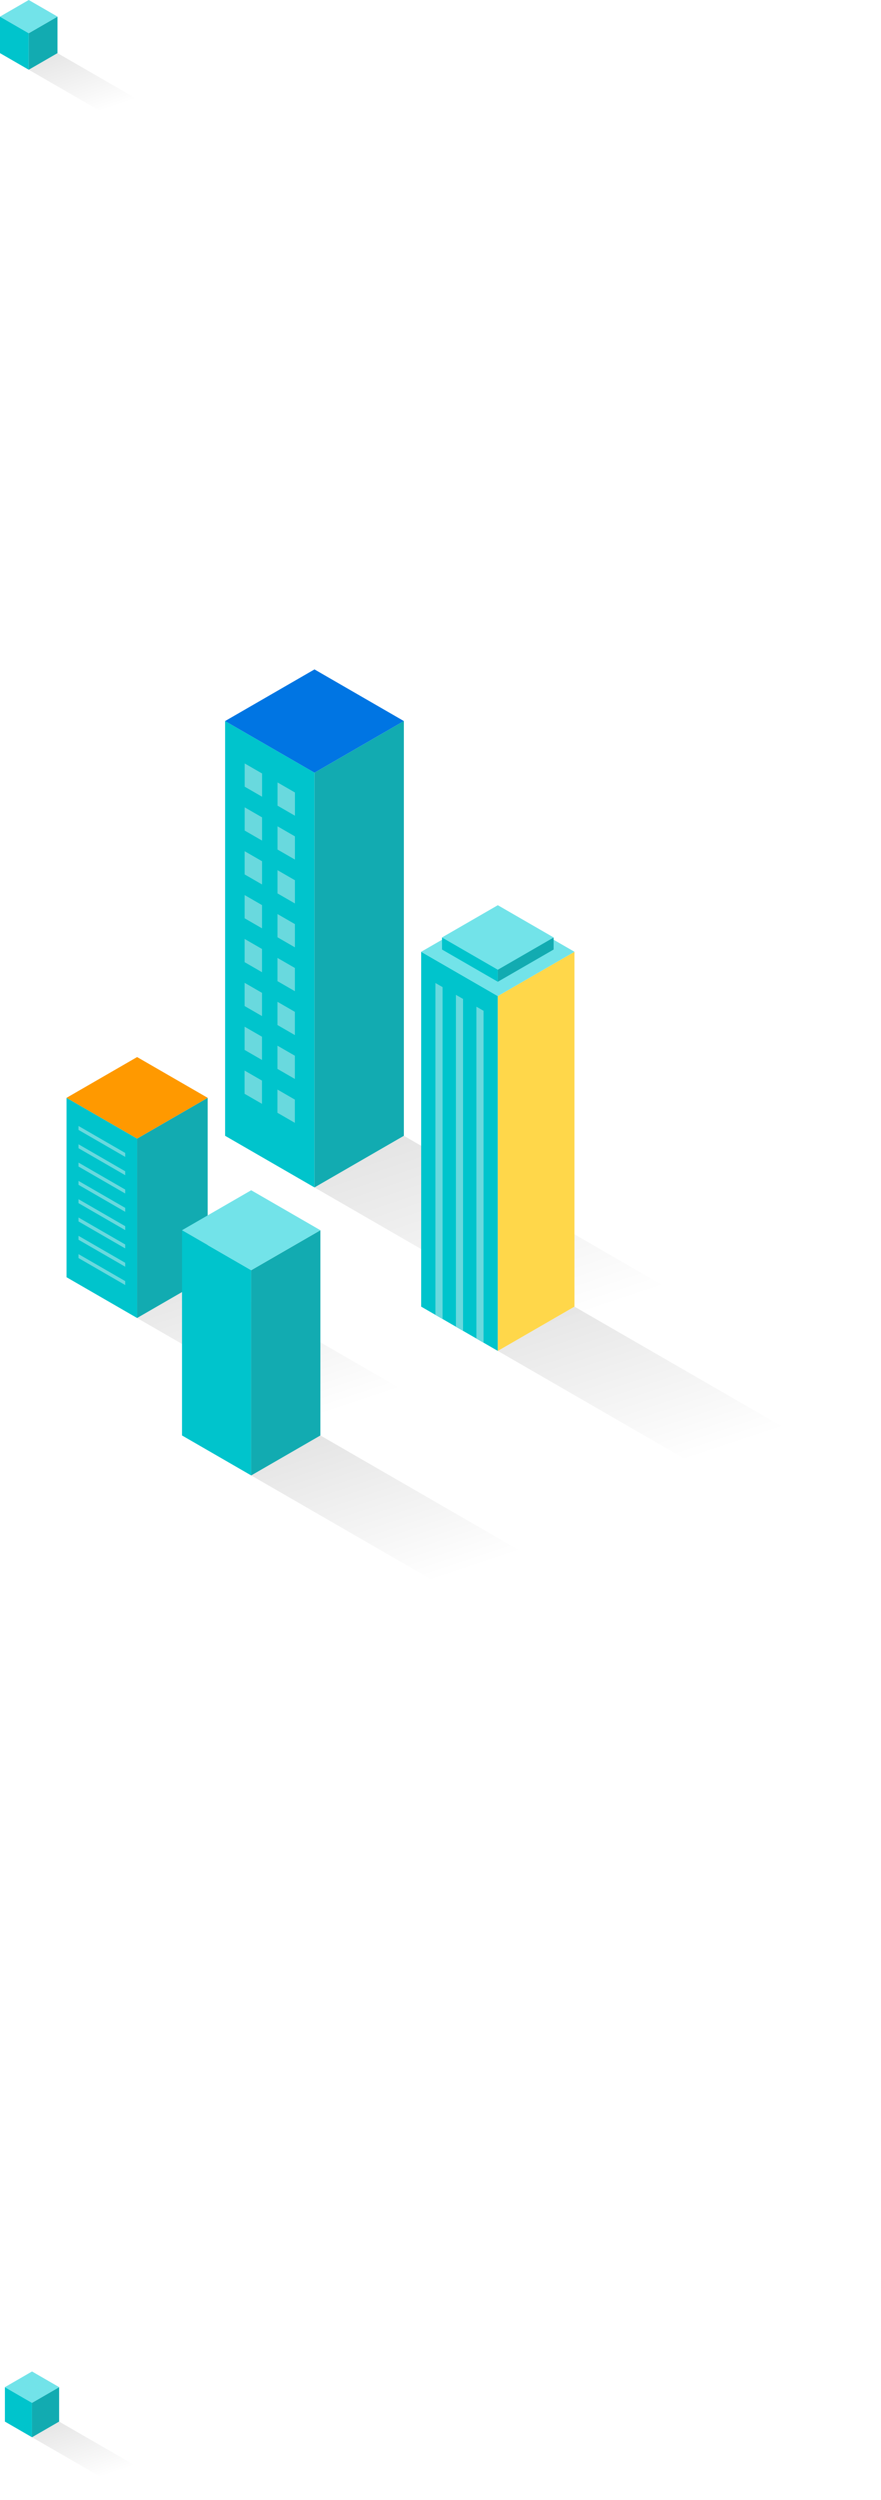 <svg id="_レイヤー_2" xmlns="http://www.w3.org/2000/svg" xmlns:xlink="http://www.w3.org/1999/xlink" viewBox="0 0 598.503 1697.039"><defs><style>.cls-1{fill:#00c4cc}.cls-5{fill:#69d9de}.cls-6{fill:#72e3e9}.cls-7{fill:#12abb1}</style><linearGradient id="_名称未設定グラデーション_13" x1="-281.036" y1="4586.262" x2="-282.204" y2="4588.28" gradientTransform="matrix(303.541 0 0 -175.183 85701.07 804323.31)" gradientUnits="userSpaceOnUse"><stop offset="0" stop-opacity="0"/><stop offset="1" stop-opacity=".3"/></linearGradient><linearGradient id="_名称未設定グラデーション_13-2" x1="-281.323" y1="4587.361" x2="-282.491" y2="4589.379" gradientTransform="matrix(260.314 0 0 -150.229 73726.165 690142.175)" xlink:href="#_名称未設定グラデーション_13"/><linearGradient id="_名称未設定グラデーション_13-3" x1="-281.497" y1="4588.025" x2="-282.665" y2="4590.043" gradientTransform="matrix(239.664 0 0 -138.322 67701.086 635584.37)" xlink:href="#_名称未設定グラデーション_13"/><linearGradient id="_名称未設定グラデーション_13-4" x1="-281.541" y1="4588.193" x2="-282.709" y2="4590.211" gradientTransform="matrix(234.979 0 0 -135.614 66467.245 623288.406)" xlink:href="#_名称未設定グラデーション_13"/><linearGradient id="_名称未設定グラデーション_13-5" x1="-285.006" y1="4601.456" x2="-286.174" y2="4603.474" gradientTransform="matrix(92.095 0 0 -53.151 26324.412 246251.421)" xlink:href="#_名称未設定グラデーション_13"/><linearGradient id="_名称未設定グラデーション_13-6" x1="-284.682" y1="4600.216" x2="-285.85" y2="4602.234" gradientTransform="matrix(97.641 0 0 -56.354 27874.545 259314.359)" xlink:href="#_名称未設定グラデーション_13"/></defs><g id="_レイヤー_1-2"><g id="_グループ_2372"><path id="_パス_3328" d="M274.361 771.034l-60.718 35.056 242.794 140.127 60.747-35.056-242.823-140.127z" fill="url(#_名称未設定グラデーション_13)"/><g id="_グループ_2122"><path id="_パス_3329" class="cls-1" d="M213.644 806.09l-60.719-35.056V489.48l60.719 35.054V806.09z"/><path id="_パス_3330" class="cls-7" d="M274.362 489.48l-60.718 35.054V806.09l60.718-35.056V489.48z"/><path id="_パス_3331" d="M152.925 489.48l60.719-35.056 60.719 35.056-60.719 35.055-60.719-35.055z" fill="#0075e3"/></g><path id="_パス_3335" d="M390.26 887.005l-52.071 30.059 208.214 120.17 52.1-30.063L390.26 887.005z" fill="url(#_名称未設定グラデーション_13-2)"/><g id="_グループ_2124"><path id="_パス_3336" class="cls-1" d="M338.19 917.069l-52.071-30.063v-240.89l52.071 30.063v240.89z"/><path id="_パス_3337" class="cls-5" d="M300.656 895.399l-4.847-2.793V667.312l4.847 2.793v225.294z"/><path id="_パス_3338" class="cls-5" d="M314.577 903.436l-4.847-2.793V675.349l4.847 2.793v225.294z"/><path id="_パス_3339" class="cls-5" d="M328.5 911.474l-4.847-2.793V683.387l4.847 2.793v225.294z"/><path id="_パス_3340" d="M390.261 646.116l-52.071 30.063v240.89l52.071-30.063v-240.89z" fill="#ffd74a"/><path id="_パス_3341" class="cls-6" d="M286.119 646.115l52.071-30.063 52.071 30.063-52.071 30.063-52.071-30.063z"/><path id="_パス_3342" class="cls-1" d="M338.19 666.47l-37.908-21.886v-8.2l37.908 21.886v8.2z"/><path id="_パス_3343" class="cls-7" d="M376.098 636.384L338.19 658.27v8.2l37.908-21.886v-8.2z"/><path id="_パス_3344" class="cls-6" d="M300.282 636.38l37.908-21.885 37.907 21.885-37.908 21.886-37.907-21.886z"/></g><path id="_パス_3345" d="M141.083 867.045l-47.941 27.682 191.7 110.64 47.964-27.679-191.723-110.643z" fill="url(#_名称未設定グラデーション_13-3)"/><g id="_グループ_2125"><path id="_パス_3346" class="cls-1" d="M93.141 894.724L45.2 867.045V745.258l47.941 27.678v121.788z"/><path id="_パス_3347" class="cls-7" d="M141.082 745.258l-47.941 27.678v121.788l47.941-27.679V745.258z"/><path id="_パス_3348" d="M45.2 745.258l47.941-27.679 47.941 27.679-47.941 27.679L45.2 745.258z" fill="#f90"/></g><g id="_グループ_2126"><path id="_パス_3349" class="cls-5" d="M85.067 835.064L53.34 816.747v-2.668l31.727 18.318v2.667z"/><path id="_パス_3350" class="cls-5" d="M85.067 847.492L53.34 829.174v-2.668l31.727 18.318v2.668z"/><path id="_パス_3351" class="cls-5" d="M85.067 859.916L53.34 841.602v-2.668l31.727 18.318v2.664z"/><path id="_パス_3352" class="cls-5" d="M85.067 872.348L53.34 854.029v-2.668l31.727 18.318v2.669z"/><path id="_パス_3353" class="cls-5" d="M85.067 797.782L53.34 779.464v-2.668l31.727 18.318v2.668z"/><path id="_パス_3354" class="cls-5" d="M85.067 785.354L53.34 767.037v-2.668l31.727 18.318v2.667z"/><path id="_パス_3355" class="cls-5" d="M85.067 810.209L53.34 791.888v-2.667l31.727 18.318v2.67z"/><path id="_パス_3356" class="cls-5" d="M85.067 822.637L53.34 804.32v-2.667l31.727 18.318v2.666z"/></g><g id="_グループ_2127"><path id="_パス_3357" class="cls-5" d="M188.518 636.273l11.82 6.824v-15.768l-11.82-6.824v15.768z"/><path id="_パス_3358" class="cls-5" d="M166.191 623.381l11.82 6.824v-15.768l-11.82-6.824v15.768z"/><path id="_パス_3359" class="cls-5" d="M188.508 666.056l11.82 6.824v-15.768l-11.82-6.824v15.768z"/><path id="_パス_3360" class="cls-5" d="M166.183 653.166l11.819 6.826v-15.768l-11.82-6.824.001 15.766z"/><path id="_パス_3361" class="cls-5" d="M188.5 695.84l11.82 6.824v-15.768l-11.82-6.824v15.768z"/><path id="_パス_3362" class="cls-5" d="M166.174 682.95l11.82 6.824v-15.768l-11.82-6.824v15.768z"/><path id="_パス_3363" class="cls-5" d="M188.491 725.623l11.82 6.824v-15.769l-11.82-6.824v15.769z"/><path id="_パス_3364" class="cls-5" d="M166.165 712.733l11.82 6.824v-15.768l-11.82-6.824v15.768z"/><path id="_パス_3365" class="cls-5" d="M188.545 546.923l11.82 6.824v-15.768l-11.816-6.823-.004 15.767z"/><path id="_パス_3366" class="cls-5" d="M166.224 534.034l11.82 6.824V525.09l-11.82-6.825v15.769z"/><path id="_パス_3367" class="cls-5" d="M188.535 576.707l11.82 6.824v-15.769l-11.82-6.824v15.769z"/><path id="_パス_3368" class="cls-5" d="M166.21 563.817l11.82 6.824v-15.768l-11.812-6.825-.008 15.769z"/><path id="_パス_3369" class="cls-5" d="M188.526 606.49l11.82 6.824v-15.768l-11.82-6.824v15.768z"/><path id="_パス_3370" class="cls-5" d="M166.201 593.6l11.82 6.824v-15.768l-11.82-6.824V593.6z"/><path id="_パス_3371" class="cls-5" d="M188.481 755.406l11.821 6.828v-15.768l-11.816-6.832-.005 15.772z"/><path id="_パス_3372" class="cls-5" d="M166.156 742.516l11.82 6.824v-15.768l-11.82-6.824v15.768z"/></g><path id="_パス_3373" d="M217.659 974.465l-47 27.138 187.952 108.476 47.027-27.138-187.979-108.476z" fill="url(#_名称未設定グラデーション_13-4)"/><g id="_グループ_2128"><path id="_パス_3374" class="cls-1" d="M170.654 1001.6l-47-27.138V835.137l47 27.138V1001.6z"/><path id="_パス_3375" class="cls-7" d="M217.659 835.137l-47 27.138V1001.6l47-27.138V835.137z"/><path id="_パス_3376" class="cls-6" d="M123.649 835.137l47-27.138 47 27.138-47 27.138-47-27.138z"/></g></g><g id="_グループ_2367"><path id="_パス_4244" d="M40.174 1643.888l-18.422 10.636 73.664 42.515 18.431-10.636-73.673-42.515z" fill="url(#_名称未設定グラデーション_13-5)"/><g id="_グループ_2276"><path id="_パス_4245" class="cls-1" d="M21.752 1654.525L3.33 1643.89v-23.385l18.422 10.636v23.384z"/><path id="_パス_4246" class="cls-7" d="M40.174 1620.504l-18.422 10.636v23.384l18.422-10.635v-23.385z"/><path id="_パス_4247" class="cls-6" d="M3.33 1620.504l18.422-10.636 18.422 10.636-18.422 10.635-18.422-10.635z"/></g></g><g id="_グループ_2375"><path id="_パス_4244-2" d="M39.059 36.07L19.527 47.347l78.1 45.077 19.541-11.277L39.059 36.07z" fill="url(#_名称未設定グラデーション_13-6)"/><g id="_グループ_2276-2"><path id="_パス_4245-2" class="cls-1" d="M19.533 47.348L.001 36.072V11.278l19.532 11.277v24.793z"/><path id="_パス_4246-2" class="cls-7" d="M39.059 11.277L19.527 22.554v24.793L39.059 36.07V11.277z"/><path id="_パス_4247-2" class="cls-6" d="M0 11.277L19.532 0l19.532 11.277-19.532 11.276L0 11.277z"/></g></g></g></svg>